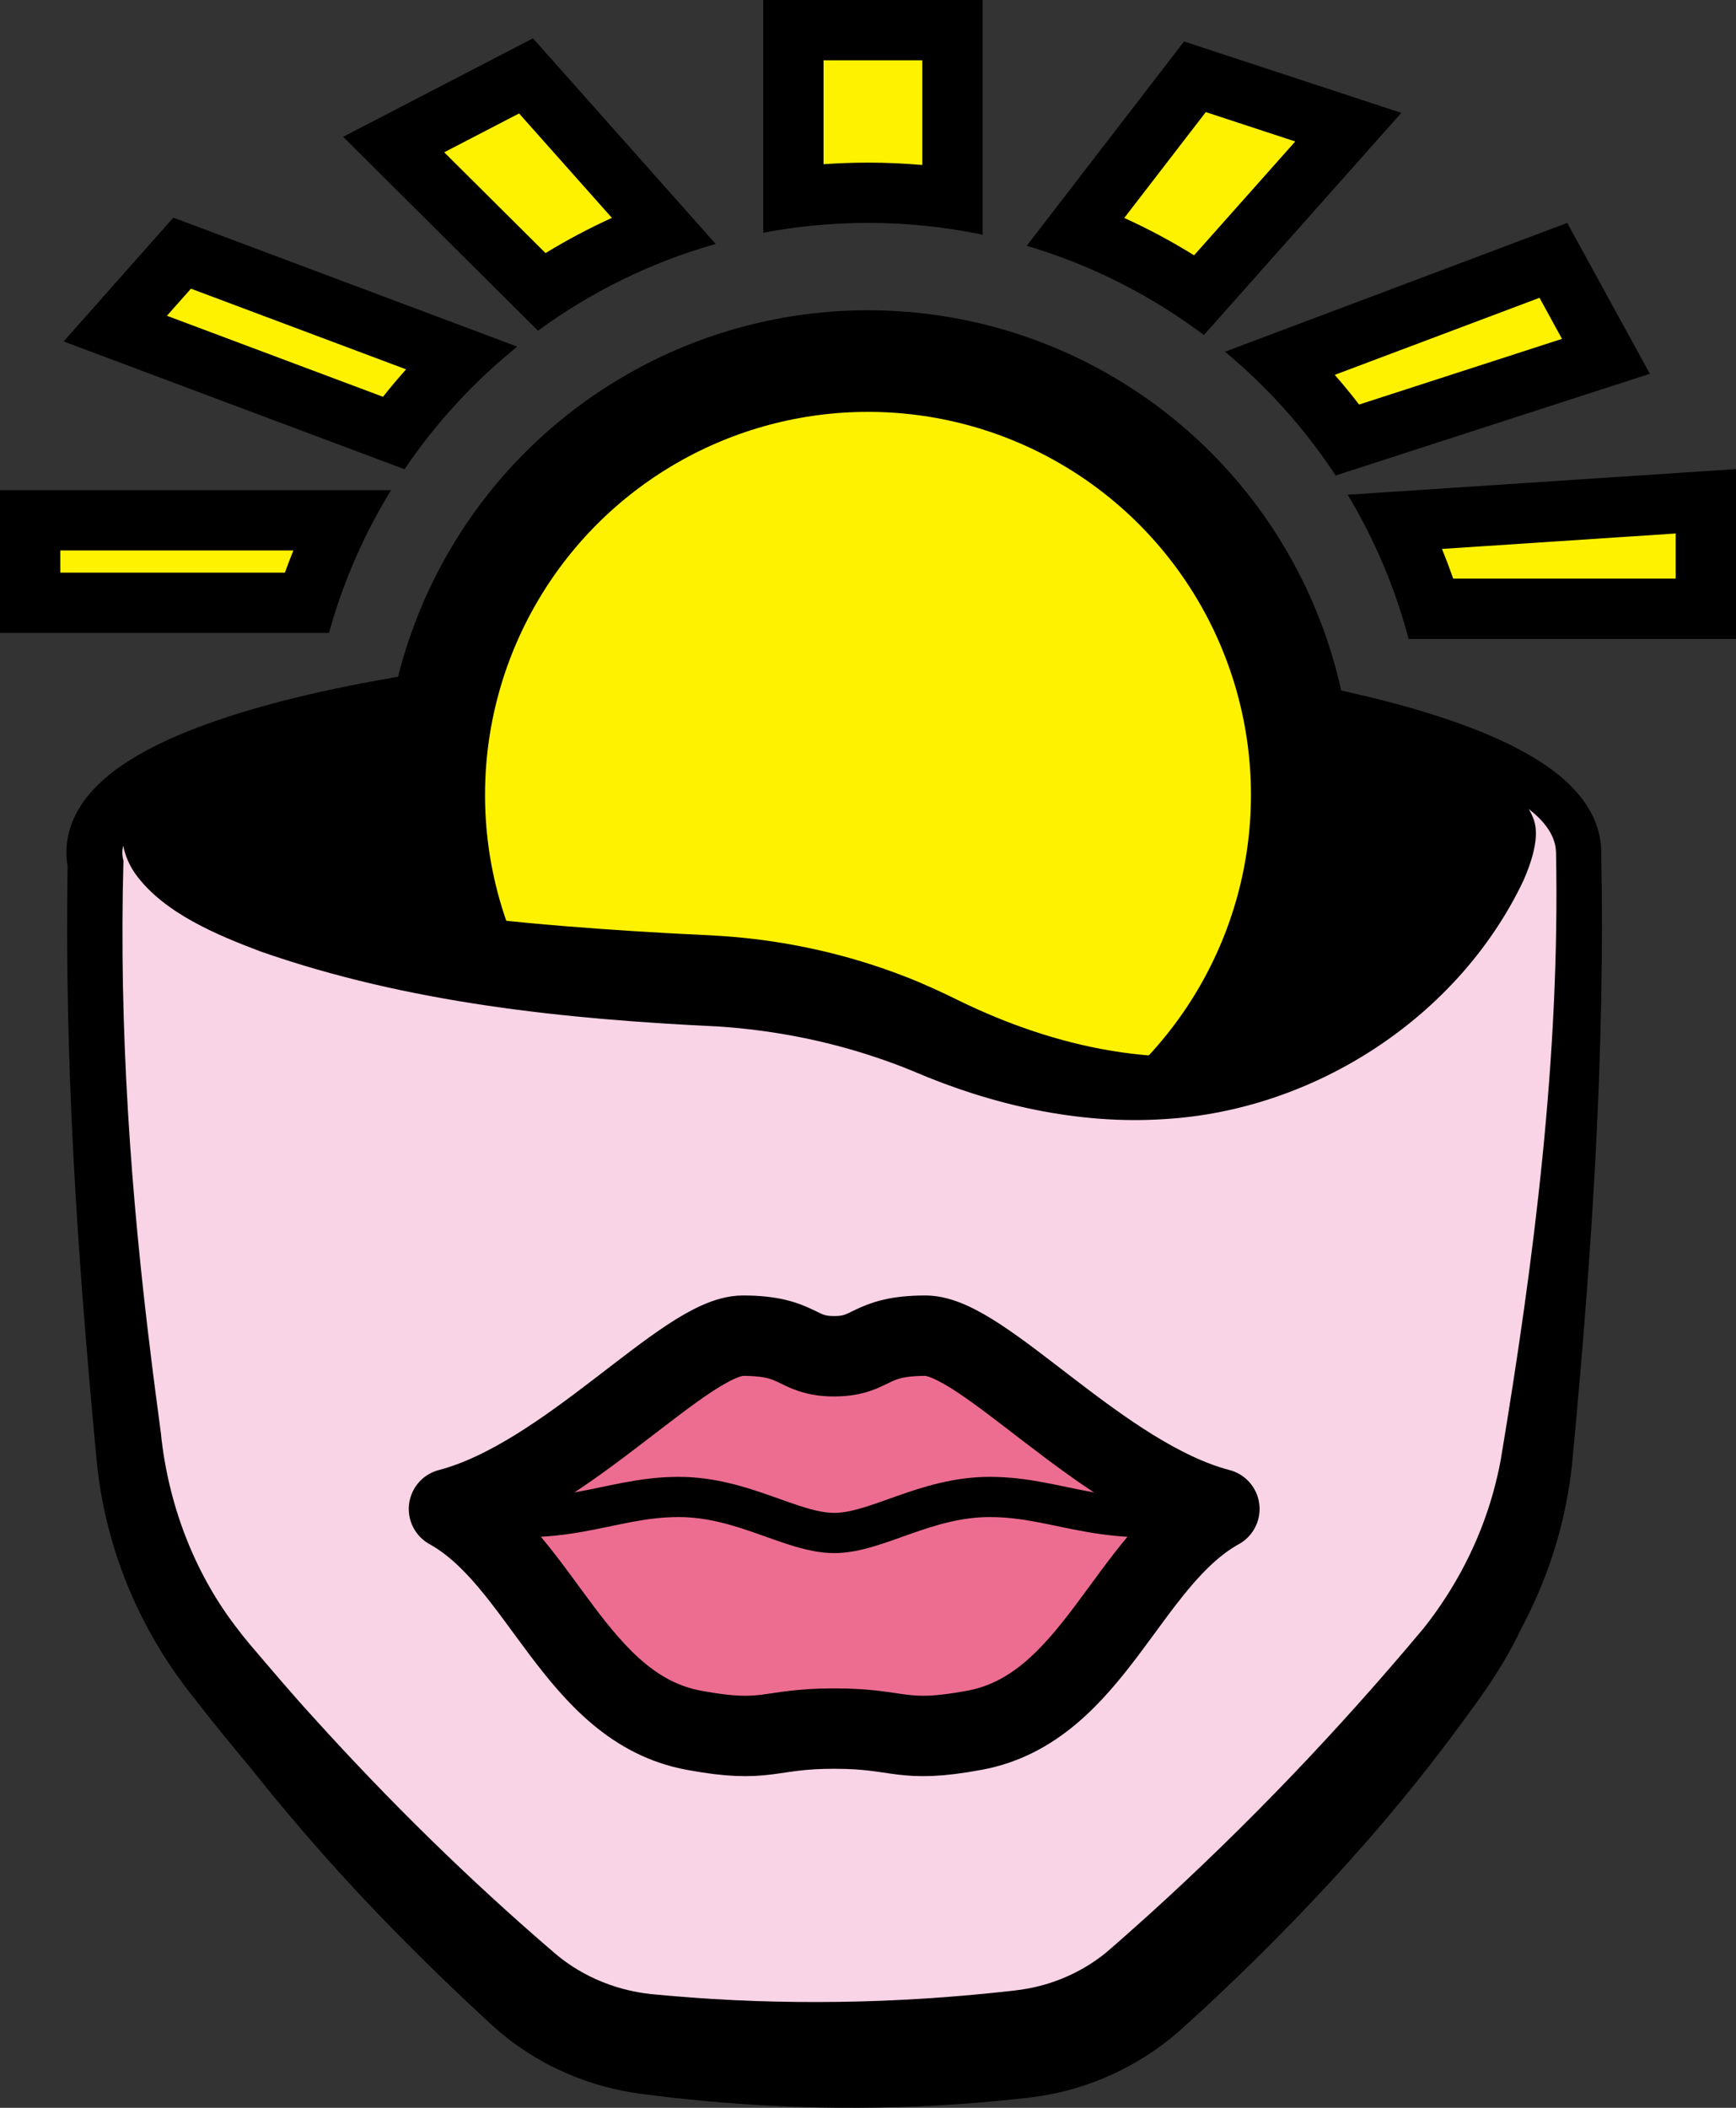 <?xml version="1.0" encoding="UTF-8"?>
<svg id="Layer_2" data-name="Layer 2" xmlns="http://www.w3.org/2000/svg" viewBox="0 0 863.89 1048.67">
  <rect x="0" y="0" width="863.89" height="1048.67" fill="#333333" stroke="none"/>
  <defs>
    <style>
      .cls-1 {
        stroke-width: 20px;
      }

      .cls-1, .cls-2 {
        fill: #ed6d91;
        stroke-linecap: round;
      }

      .cls-1, .cls-2, .cls-3, .cls-4 {
        stroke: #000;
        stroke-linejoin: round;
      }

      .cls-1, .cls-2, .cls-3, .cls-5, .cls-6 {
        fill-rule: evenodd;
      }

      .cls-2, .cls-3 {
        stroke-width: 40px;
      }

      .cls-7, .cls-3, .cls-4 {
        fill: #fff200;
      }

      .cls-4 {
        stroke-width: 50.55px;
      }

      .cls-6 {
        fill: #f9d3e6;
      }
    </style>
  </defs>
  <g id="_Layer_" data-name="&amp;lt;Layer&amp;gt;">
    <g>
      <g>
        <path class="cls-3" d="M776.83,424.08c0-46.28-162.02-83.8-361.89-83.8S53.05,377.8,53.05,424.08c0,1.65.21,3.29.62,4.91-1.66,99.14,4.65,193,14.3,295.25,3.58,38.01,18.06,74.18,41.37,104.42,46.04,59.69,96.81,112.85,151.16,161.07,17.12,15.19,38.59,24.59,61.32,27.21,31.06,3.58,62.26,5.37,93.48,5.37s62.42-1.79,93.47-5.37c22.73-2.62,44.21-12.02,61.32-27.21,54.35-48.22,105.13-101.38,151.16-161.07,23.32-30.23,37.79-66.4,41.37-104.42,9.8-103.96,16.17-202.3,14.2-300.16Z"/>
        <path class="cls-5" d="M760.35,413.95c0,38.43-107.83,186.78-295.43,100.91-35.98-16.47-74.93-25.41-114.45-27.14-157.02-6.86-275.36-37.29-275.36-73.78,0-41.55,153.4-75.23,342.62-75.23s342.62,33.68,342.62,75.23Z"/>
        <circle class="cls-4" cx="431.94" cy="395.49" r="215.85"/>
        <g>
          <path class="cls-6" d="M776.83,424.08c0-15.31-17.75-29.67-48.74-42.02,20.68,9.68,32.25,20.49,32.25,31.9,0,38.43-107.83,186.78-295.43,100.91-35.98-16.47-74.93-25.41-114.45-27.14-157.02-6.86-275.36-37.29-275.36-73.78,0-17.81,28.21-34.17,75.32-47.06-60.4,14.97-97.38,35.08-97.38,57.19,0,1.65.21,3.29.62,4.91-1.66,99.14,4.65,193,14.3,295.25,3.58,38.01,18.06,74.18,41.37,104.42,46.04,59.69,96.81,112.85,151.16,161.07,17.12,15.19,38.59,24.59,61.32,27.21,31.06,3.58,62.26,5.37,93.48,5.37s62.42-1.79,93.47-5.37c22.73-2.62,44.21-12.02,61.32-27.21,54.35-48.22,105.13-101.38,151.16-161.07,23.32-30.23,37.79-66.4,41.37-104.42,9.8-103.96,16.17-202.3,14.2-300.16Z"/>
          <path d="M774.33,424.1c-.37-15.67-19.49-26.45-32.01-32.73-4.99-2.42-10.11-4.6-15.32-6.58,0,0,2.35-5.42,2.35-5.42,12.87,6.03,29.05,14.29,33.99,28.64,1.72,5.24.92,11.08-.35,16.23-1.23,4.96-3.01,9.62-5.01,14.14-32.26,67.58-103.58,113.93-178.27,118.37-42.98,2.9-86.22-7.04-125.45-23.88-6.1-2.53-12.3-4.81-18.56-6.9-25.05-8.4-51.16-13.42-77.54-15.24-76.97-3.65-155.07-11.67-228.46-37.35-21.42-8.08-47.95-19-62.01-38.18-9.96-13.72-9.18-30.97,2.55-43.7,13.07-14.09,31.83-21.03,49.07-26.93,9.44-3.05,18.88-5.6,28.34-7.84,0,0,5.31,20.38,5.31,20.38-25.35,5.48-76.76,18.11-90.3,40.53-1.91,3.4-2.27,6.9-1.23,10.56,0,0-.02.91-.02.91-2.23,82.49,3.62,165.13,13.87,247.03.97,8.25,3.73,28.95,4.78,36.9,3.51,34.65,16.17,68.46,36.95,95.82,1.89,2.56,4.96,6.41,7.05,8.91,10.46,12.27,21.22,25,32.08,36.86,37.49,41.46,77.45,80.72,119.89,117.1,14.33,12.29,32.72,19.4,51.51,20.68,0,0,6,.55,6,.55,27.96,2.46,56.07,3.38,84.13,3,28.98-.39,58.1-2.33,86.9-5.61,2.42-.29,4.88-.62,7.27-1.07,13.93-2.63,27.16-8.64,38.19-17.51,6.22-5.23,15.94-14.03,22.11-19.53,48.66-44.1,94.14-91.74,136.26-142.11,15.73-19.77,27.69-42.76,34.56-67.23,1.51-5.48,2.87-11.11,3.88-16.72,16.63-99.83,29.51-200.67,27.49-302.07h0ZM779.33,424.05c1.78,102.92,1.35,206.04-1.92,308.94-1.91,28.14-9.63,55.92-22.3,81.16-5.97,12.03-13.43,23.48-21.35,34.32-14.76,20.62-30.45,40.65-46.92,59.93-27.49,32.06-57.12,62.53-88.08,91.24,0,0-9.37,8.54-9.37,8.54-18.63,17.28-42.64,29.34-67.57,33.94-8.94,1.64-18.07,2.41-27.11,3.29-51.08,4.7-102.62,4.25-153.63-1.1-6.18-.6-12.9-1.45-19.08-2.21-22.38-2.5-44.18-10.33-62.75-23.13-5.2-3.45-10.11-7.56-14.76-11.71-33.31-30.75-65.36-62.96-94.81-97.45-19.2-22.29-37.45-45.75-54.57-69.68-2.19-3.16-5.51-7.93-7.51-11.21-20.44-32.33-31.79-69.64-33.24-107.26-.23-3.96-.71-14.57-.94-18.67-2.76-57.67-5.41-116.73-6.64-174.39-.59-30.21-1.43-75.24-.6-97.75-.88-3.35-1.14-7.09-.66-10.62,3.3-21.1,25.97-33.43,42.7-41.9,19.25-9.23,39.33-15.82,59.69-21.67,0,0,5.31,20.38,5.31,20.38-17,5.36-34.58,11.88-49.39,21.18-4.64,2.87-17.01,12.03-13.85,16.8,14.25,20.21,78.92,31.55,104.12,35.65,45.78,7.22,92.27,11.02,138.6,13.61,9.41.54,18.27.8,28.75,1.55,30.35,2.27,60.47,8.93,88.86,19.99,8.94,3.4,19.04,8.1,27.26,12.18,47.61,23.16,102.05,35.34,154.34,22.63,43.2-10.19,84.63-37.26,110.5-74.66,5.04-7.46,9.65-15.51,12.39-24.02,2.97-8.7,1.81-15-5.28-22.13-6.37-6.36-14.51-11.1-22.66-15.1,0,0,2.35-5.42,2.35-5.42,18.03,7.77,49.67,22.17,50.14,44.74h0Z"/>
        </g>
        <g>
          <path class="cls-2" d="M460.54,664.52c-28.58,0-26.09,10.24-45.43,10.24s-16.84-10.24-45.42-10.24-87.43,70.85-146.27,86.21c46.23,25.61,62.8,99.2,121.89,110.11,36.99,6.83,36.15-.85,69.8-.85s32.82,7.68,69.8.85c59.1-10.91,75.66-84.5,121.9-110.11-58.85-15.37-117.69-86.21-146.27-86.21Z"/>
          <path class="cls-1" d="M606.81,750.74c-56.32,11.95-78.18-5.98-114.32-5.98-31.95,0-56.35,17.93-77.37,17.93s-45.42-17.93-77.37-17.93c-36.15,0-58,17.93-114.32,5.98"/>
        </g>
      </g>
      <g>
        <g>
          <path class="cls-7" d="M473.98,98.91c-13.88-1.99-27.96-3-42.03-3-12.42,0-24.85.78-37.13,2.34V15h79.17v83.91Z"/>
          <path d="M458.98,30v52.09c-8.98-.78-18.01-1.18-27.03-1.18-7.38,0-14.77.26-22.14.79V30h49.17M488.98,0h-109.17v115.79c16.89-3.2,34.32-4.88,52.14-4.88,19.55,0,38.62,2.02,57.03,5.85V0h0Z"/>
        </g>
        <g>
          <path class="cls-7" d="M670.7,218.86c-9.82-13.75-20.8-26.62-32.83-38.48l135.14-50.85,26.15,47.74-128.46,41.58Z"/>
          <path d="M766.11,148.16l11.19,20.43-100.97,32.68c-3.89-5.05-7.93-9.98-12.12-14.77l101.9-38.34M779.92,110.91l-170.33,64.08c21.26,17.65,39.85,38.41,55.07,61.58l156.36-50.61-41.11-75.05h0Z"/>
        </g>
        <g>
          <path class="cls-7" d="M195.9,71.91l65.87-34.15,67.97,76.46c-21.22,7.88-41.4,18.19-60.32,30.82l-73.51-73.13Z"/>
          <path d="M258.31,56.44l46.19,51.96c-11.34,5.15-22.36,11-33.03,17.52l-50.42-50.16,37.27-19.32M265.22,19.07l-94.47,48.99,96.97,96.47c26.34-19.29,56.2-34.06,88.43-43.16l-90.93-102.3h0Z"/>
        </g>
        <g>
          <path class="cls-7" d="M596.85,146.64c-19.14-13.05-39.62-23.71-61.19-31.86l58.97-76.57,76.31,25.07-74.1,83.36Z"/>
          <path d="M600.04,55.77l44.51,14.62-50.34,56.63c-11.19-6.95-22.79-13.15-34.74-18.58l40.57-52.67M589.22,20.64l-78.28,101.65c32.2,9.52,61.97,24.7,88.15,44.4l98.25-110.54-108.12-35.51h0Z"/>
        </g>
        <g>
          <path class="cls-7" d="M712.28,302.88c-4.57-14.88-10.33-29.36-17.22-43.32l153.83-10.16v53.48h-136.6Z"/>
          <path d="M833.89,265.42v22.45h-110.74c-1.73-4.97-3.59-9.9-5.57-14.77l116.3-7.68M863.89,233.38l-193.23,12.76c13.27,22.1,23.56,46.2,30.31,71.74h162.92v-84.5h0Z"/>
        </g>
        <g>
          <path class="cls-7" d="M15,299.9v-41.03h154.17c-6.58,13.24-12.13,26.95-16.63,41.03H15Z"/>
          <path d="M145.99,273.87c-1.47,3.65-2.87,7.32-4.21,11.03H30v-11.03h115.99M194.6,243.87H0v71.03h163.72c6.99-25.31,17.47-49.16,30.88-71.03h0Z"/>
        </g>
        <g>
          <path class="cls-7" d="M57.37,163.49l33.27-37.53,138.11,51.77c-12.05,11.58-23.09,24.16-33.01,37.63l-138.36-51.87Z"/>
          <path d="M95.02,143.62l107.07,40.14c-3.97,4.44-7.81,8.99-11.51,13.65l-107.51-40.3,11.95-13.49M86.25,108.29l-54.58,61.58,169.64,63.59c15.58-23.03,34.51-43.6,56.1-61.01L86.25,108.29h0Z"/>
        </g>
      </g>
    </g>
  </g>
</svg>